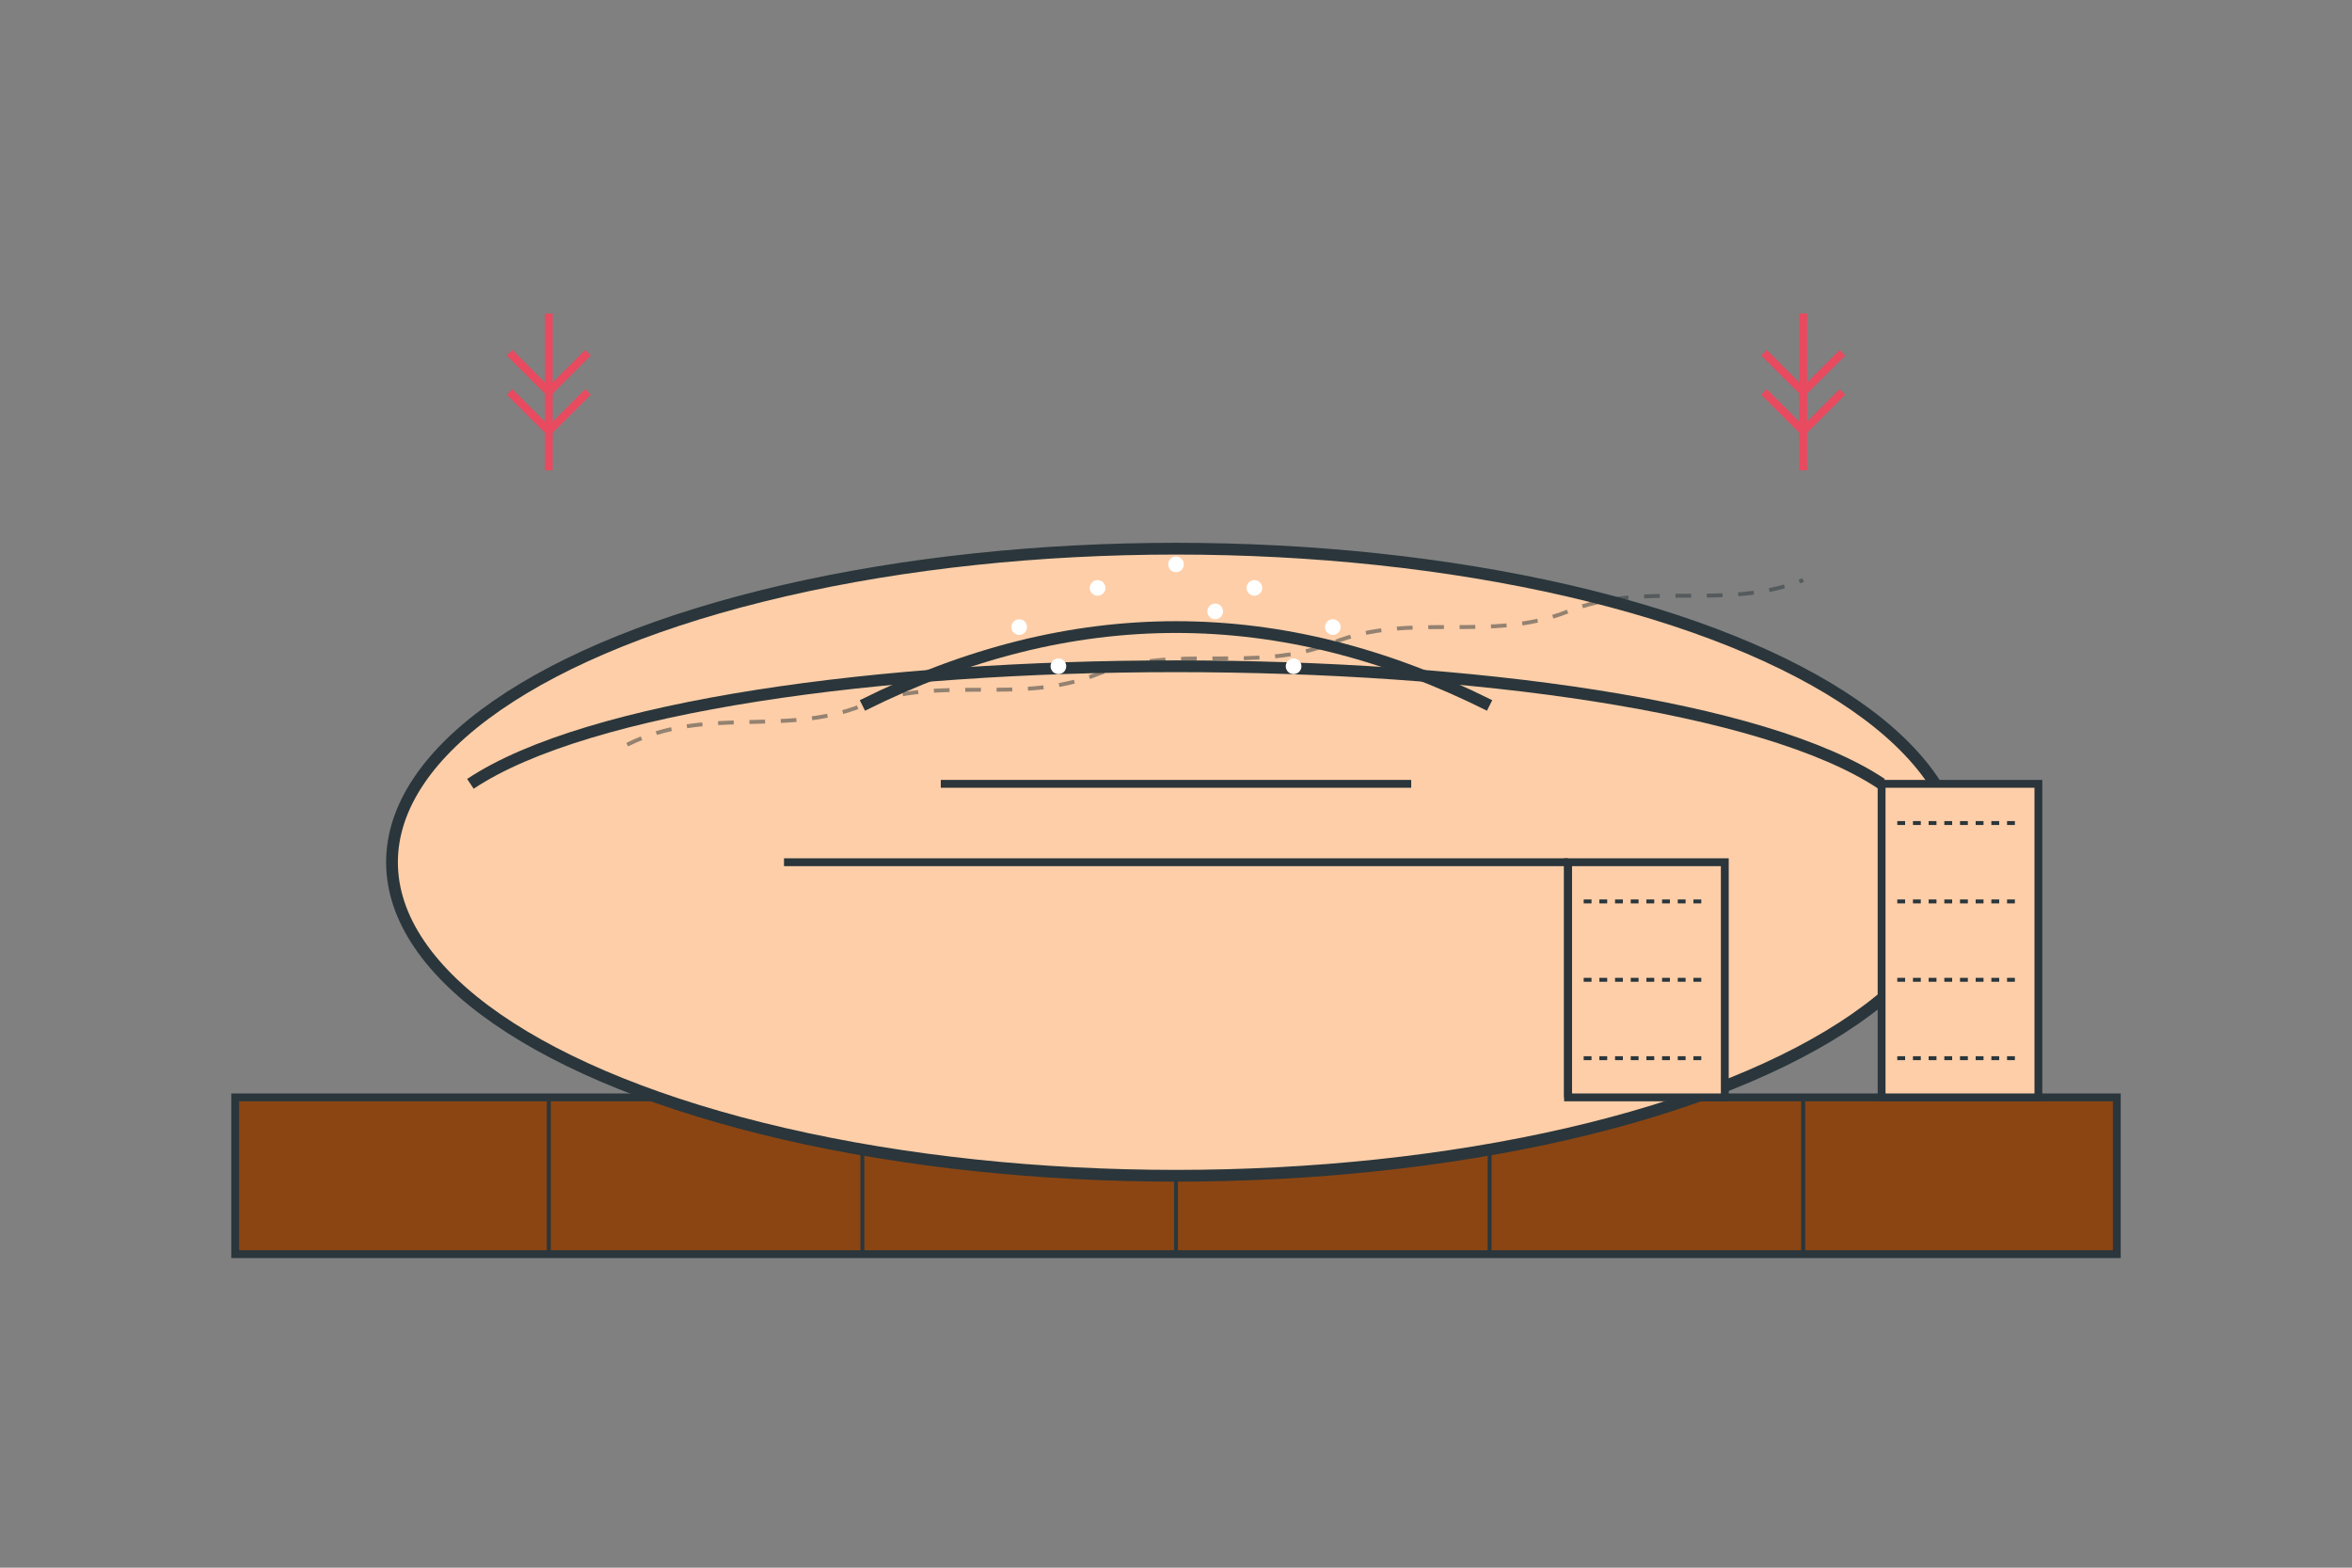 <svg xmlns="http://www.w3.org/2000/svg" viewBox="0 0 300 200" width="300" height="200">
  <rect x="0" y="0" width="300" height="200" fill="#808080" stroke="none"/>
  <!-- Sourdough Bread Illustration -->
  
  <!-- Wooden Board -->
  <rect x="30" y="140" width="240" height="20" fill="#8B4513" />
  <path d="M30,140 L270,140 L270,160 L30,160 Z" fill="none" stroke="#2a363b" stroke-width="1" />
  <line x1="70" y1="140" x2="70" y2="160" stroke="#2a363b" stroke-width="0.5" />
  <line x1="110" y1="140" x2="110" y2="160" stroke="#2a363b" stroke-width="0.5" />
  <line x1="150" y1="140" x2="150" y2="160" stroke="#2a363b" stroke-width="0.5" />
  <line x1="190" y1="140" x2="190" y2="160" stroke="#2a363b" stroke-width="0.5" />
  <line x1="230" y1="140" x2="230" y2="160" stroke="#2a363b" stroke-width="0.5" />
  
  <!-- Sourdough Loaf -->
  <ellipse cx="150" cy="110" rx="100" ry="40" fill="#fecea8" stroke="#2a363b" stroke-width="1.5" />
  
  <!-- Bread Crust -->
  <path d="M60,100 C90,80 210,80 240,100" fill="none" stroke="#2a363b" stroke-width="1.5" />
  
  <!-- Bread Scores -->
  <path d="M110,90 Q150,70 190,90" fill="none" stroke="#2a363b" stroke-width="1.5" />
  <path d="M120,100 L180,100" fill="none" stroke="#2a363b" stroke-width="1" />
  <path d="M100,110 L200,110" fill="none" stroke="#2a363b" stroke-width="1" />
  
  <!-- Flour Dusting -->
  <circle cx="130" cy="80" r="1" fill="#ffffff" />
  <circle cx="140" cy="75" r="1" fill="#ffffff" />
  <circle cx="150" cy="72" r="1" fill="#ffffff" />
  <circle cx="160" cy="75" r="1" fill="#ffffff" />
  <circle cx="170" cy="80" r="1" fill="#ffffff" />
  <circle cx="135" cy="85" r="1" fill="#ffffff" />
  <circle cx="155" cy="78" r="1" fill="#ffffff" />
  <circle cx="165" cy="85" r="1" fill="#ffffff" />
  
  <!-- Bread Texture -->
  <path d="M80,95 C90,90 100,94 110,90 C120,86 130,90 140,86 C150,82 160,86 170,82 C180,78 190,82 200,78 C210,74 220,78 230,74" fill="none" stroke="#2a363b" stroke-width="0.5" stroke-dasharray="2,2" opacity="0.5" />
  
  <!-- Wheat Decoration -->
  <g transform="translate(70, 60)">
    <path d="M0,0 L0,-20" stroke="#e84a5f" stroke-width="1" />
    <path d="M0,-5 L5,-10 M0,-10 L5,-15" stroke="#e84a5f" stroke-width="1" />
    <path d="M0,-5 L-5,-10 M0,-10 L-5,-15" stroke="#e84a5f" stroke-width="1" />
  </g>
  
  <g transform="translate(230, 60)">
    <path d="M0,0 L0,-20" stroke="#e84a5f" stroke-width="1" />
    <path d="M0,-5 L5,-10 M0,-10 L5,-15" stroke="#e84a5f" stroke-width="1" />
    <path d="M0,-5 L-5,-10 M0,-10 L-5,-15" stroke="#e84a5f" stroke-width="1" />
  </g>
  
  <!-- Sliced Portion -->
  <path d="M200,110 L220,110 L220,140 L200,140 Z" fill="#fecea8" stroke="#2a363b" stroke-width="1" />
  <path d="M200,110 L200,140" fill="none" stroke="#2a363b" stroke-width="1" />
  <path d="M202,115 L218,115 M202,125 L218,125 M202,135 L218,135" fill="none" stroke="#2a363b" stroke-width="0.5" stroke-dasharray="1,1" />
  
  <!-- Cut Slice Next to Loaf -->
  <path d="M240,100 L260,100 L260,140 L240,140 Z" fill="#fecea8" stroke="#2a363b" stroke-width="1" />
  <path d="M242,105 L258,105 M242,115 L258,115 M242,125 L258,125 M242,135 L258,135" fill="none" stroke="#2a363b" stroke-width="0.5" stroke-dasharray="1,1" />
</svg>
